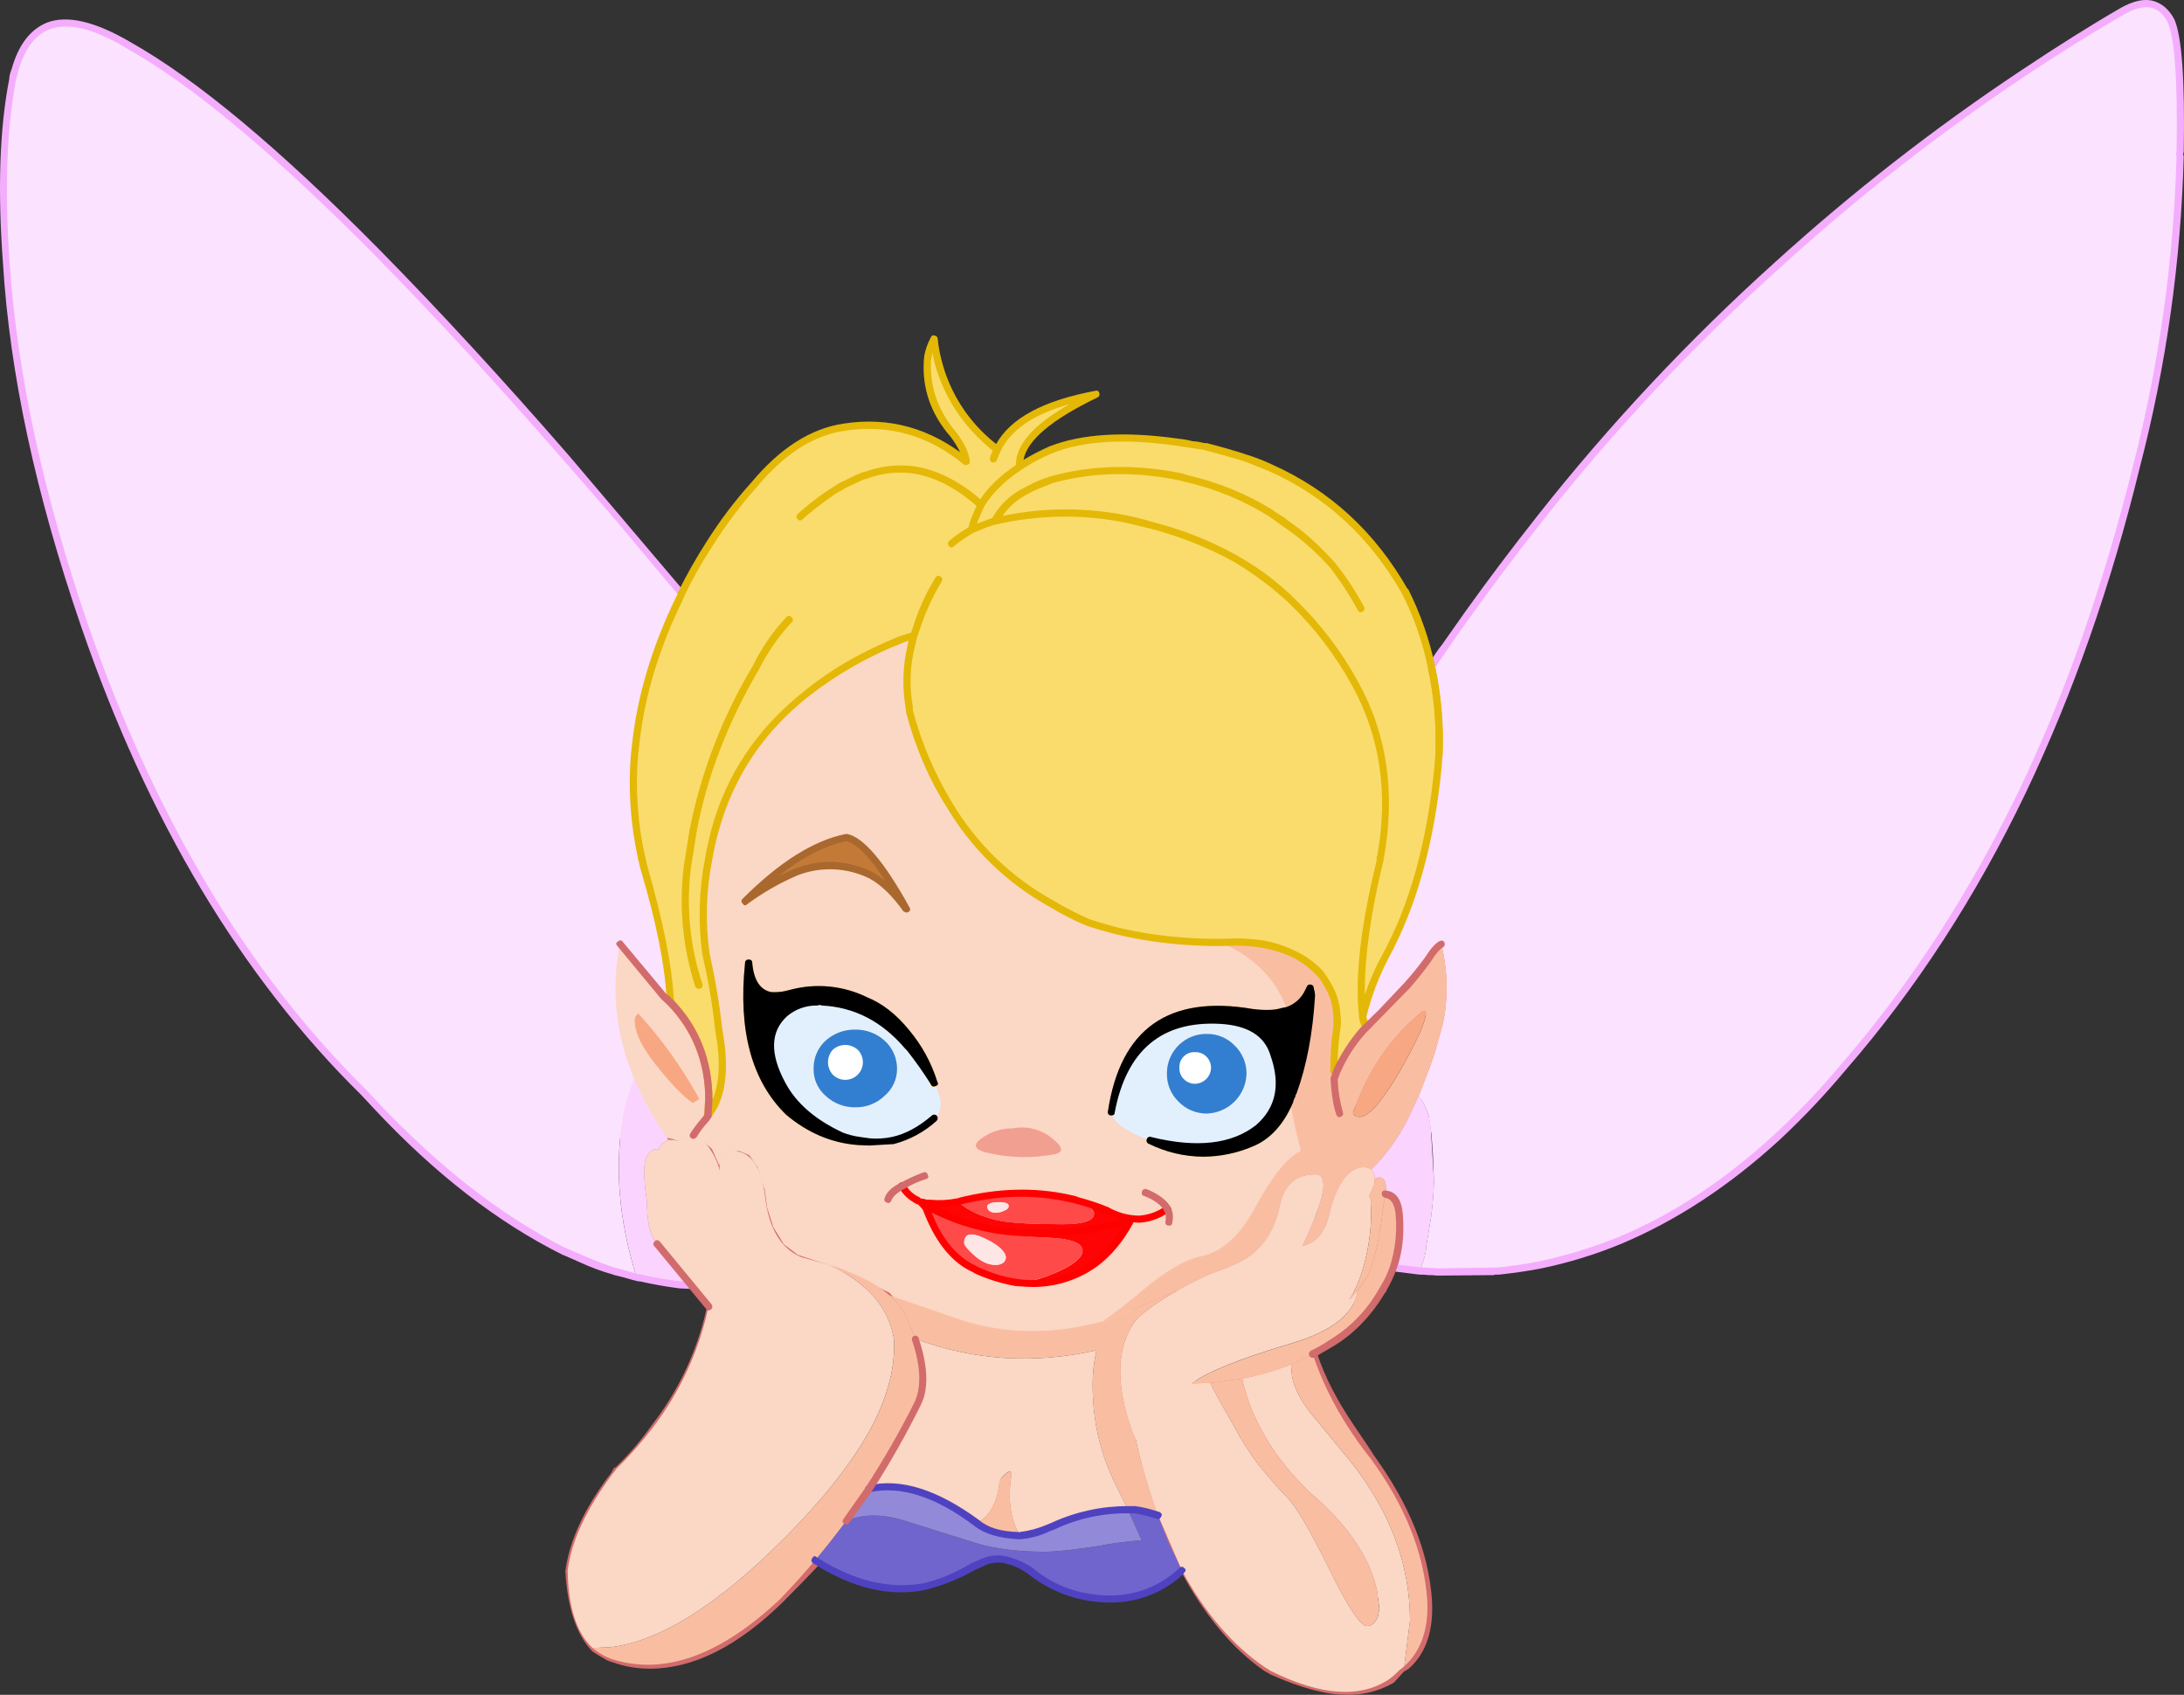 <?xml version="1.0" encoding="iso-8859-1"?>
<!-- Generator: Adobe Illustrator 20.1.0, SVG Export Plug-In . SVG Version: 6.00 Build 0)  -->
<svg version="1.0" id="Layer_1" xmlns="http://www.w3.org/2000/svg" xmlns:xlink="http://www.w3.org/1999/xlink" x="0px" y="0px"
	 viewBox="0 0 911.06 706.91" enable-background="new 0 0 911.06 706.91" xml:space="preserve">
<rect x="0" y="0" width="911.06" height="706.91" fill="#333333" stroke="none"/>
<title>fairies1_0013</title>
<path fill="#D26B6B" d="M424.73,615.41c0.119-0.809-0.44-1.561-1.248-1.68c-0.143-0.021-0.289-0.021-0.432,0
	c-1.12-0.84-1.68-0.7-1.68,0.42c-1.4,10.667-0.28,19.623,3.36,26.87c0.56,1.12,1.12,1.68,1.68,1.68c0.84,0,1.26-0.56,1.26-1.68
	v-1.68C423.47,633.187,422.49,625.21,424.73,615.41 M407.94,636.82h0.84c5.333-2.52,8.83-8.397,10.49-17.63
	c0.319-0.782-0.056-1.675-0.839-1.995c-0.135-0.055-0.277-0.09-0.421-0.105c-0.28-0.84-0.7-0.7-1.26,0.42l-0.84,1.68
	c-0.84,8.113-3.507,12.87-8,14.27c-0.837,0.539-1.186,1.587-0.84,2.52c-0.06,0.404,0.22,0.78,0.624,0.84
	c0.072,0.011,0.144,0.011,0.216,0 M297.51,543.63c-0.367-0.298-0.893-0.298-1.26,0l-1.25,1.25v0.42l-0.42,1.26
	c-3.953,17.421-11.693,33.757-22.67,47.85c-4.441,6.341-9.491,12.233-15.08,17.59l-0.84,0.42l-0.84,1.68
	c-11.193,14.6-17.63,28.327-19.31,41.18c0.84,15.393,4.617,26.587,11.33,33.58c1.68,1.12,3.78,2.38,6.3,3.78l2.52,0.84
	c4.856,1.696,9.966,2.548,15.11,2.52c18.187,0,36.797-9.373,55.83-28.12c5.333-5.333,10.51-10.667,15.53-16
	c4.2-5.333,8.533-10.93,13-16.79c0.281-0.525,0.281-1.155,0-1.68c-0.96-0.282-1.98-0.282-2.94,0c-4.48,6.993-8.677,12.327-12.59,16
	c-4.336,5.822-9.259,11.183-14.69,16c-24.347,23.507-47.153,31.903-68.42,25.19l-1.68-1.26c-2.52-1.12-4.76-2.1-6.72-2.94
	c-6.153-5.88-9.23-16.233-9.23-31.06c1.68-11.753,7.837-24.907,18.47-39.46l1.68-2.1c4.48-5.04,9.377-10.777,14.69-17.21
	c11.367-14.605,19.392-31.526,23.51-49.57c10.667,6.433,22.42,12.87,35.26,19.31c-0.037,3.286-0.604,6.545-1.68,9.65
	c-1.96,6.433-7.557,12.59-16.79,18.47l-8,5c-9.657,4.96-18.798,10.866-27.29,17.63C260.873,632.187,253.193,645.5,256,657
	c0.56,1.12,1.12,1.68,1.68,1.68c1.011-0.643,1.639-1.743,1.68-2.94c-2.8-9.793,4.337-21.967,21.41-36.52
	c8.516-6.273,17.499-11.886,26.87-16.79l9.23-5.88c8.953-6.433,14.41-13.01,16.37-19.73c1.147-2.882,2.129-5.826,2.94-8.82
	l2.94,1.26c0.56,0.84,1.12,0.84,1.68,0c0.566-0.585,0.566-1.515,0-2.1l-5.88-2.94c-13.153-6.433-25.607-13.29-37.36-20.57
	 M293.36,460.12c0.84-1.12,0.84-1.96,0-2.52v-0.84c-7.414-12.398-15.989-24.064-25.61-34.84c-0.28-0.84-0.84-0.84-1.68,0
	c-0.84,0.28-0.84,0.98,0,2.1c9.681,10.476,18.132,22.024,25.19,34.42v1.68L293.36,460.12 M379.83,423.18c0.84-0.56,0.84-1.4,0-2.52
	c-4.06-4.079-8.404-7.866-13-11.33c-8.103-5.531-18.002-7.782-27.7-6.3c-6.96,1.471-13.108,5.518-17.21,11.33
	c-0.84,1.12-0.84,1.96,0,2.52c0.816,0.276,1.71-0.102,2.08-0.88c3.563-5.088,8.996-8.558,15.11-9.65
	c9.245-1.523,18.721,0.583,26.45,5.88c4.388,3.249,8.463,6.901,12.17,10.91h2.1 M478.48,418.94c-1.12,1.12-1.54,2.1-1.26,2.94
	c0.951,0.297,1.944,0.438,2.94,0.42c13.153-7.833,24.487-11.75,34-11.75c8.667-0.84,15.383,3.077,20.15,11.75
	c0.424,0.495,1.03,0.798,1.68,0.84h0.84c0.84-0.56,0.84-0.98,0-1.26c-5.6-10.353-13.157-15.25-22.67-14.69
	C504.367,407.19,492.473,411.107,478.48,418.94 M594.34,423.14h0.84c0.608-0.693,0.911-1.601,0.84-2.52
	c-0.815-0.288-1.705-0.288-2.52,0l-1.26,1.26c-11.753,9.513-20.71,22.247-26.87,38.2c-0.28,0.28-0.28,0.42,0,0.42
	c-0.089,0.606,0.33,1.171,0.936,1.26c0.107,0.016,0.216,0.016,0.324,0v0.42c0.84,0,1.26-0.56,1.26-1.68
	c5.471-14.266,14.584-26.85,26.43-36.5v-0.84 M603.14,393.36c0-1.12-0.56-1.26-1.68-0.42c-0.84,0-1.12,0.56-0.84,1.68
	c2.8,9.793,3.08,20.567,0.84,32.32l-9.23,28.54l-3.36,6.72c-3.731,8.939-9.165,17.067-16,23.93c-1.099-0.277-2.227-0.418-3.36-0.42
	h-1.68c-0.84-5.333-3.22-12.61-7.14-21.83c0-1.12-0.56-1.26-1.68-0.42c-1.12,0.28-1.26,0.7-0.42,1.26
	c3.333,10.913,5.573,18.05,6.72,21.41c-4.2,2.24-7.557,7.417-10.07,15.53l-1.26,2.1c-0.84,7.273-3.08,11.607-6.72,13l3.78-9.65
	c3.08-7.833,3.92-13.167,2.52-16c-0.56-1.4-1.4-2.1-2.52-2.1h-0.42c-9.793-1.12-15.53,3.637-17.21,14.27
	c-2.52,10.667-8.117,18.083-16.79,22.25c-3.527,1.557-7.176,2.821-10.91,3.78c-4.2,2.24-8.817,4.76-13.85,7.56l-27.29,11.75h-1.68
	l-0.42,0.84h-1.68l-2.52,0.84c-19.587,5.04-38.337,4.76-56.25-0.84L372.68,539c-5.333-4.48-13.31-8.677-23.93-12.59l-8-2.52
	c-1.497-0.481-3.05-0.763-4.62-0.84h-1.23c-7.273-3.64-11.607-11.617-13-23.93c-1.96-13.153-7.137-20.153-15.53-21
	c-2.04,0.715-3.902,1.861-5.46,3.36v0.84c-1.269-2.184-2.672-4.288-4.2-6.3c-1.87-1.717-3.996-3.134-6.3-4.2
	c-2.594,0.025-5.105,0.911-7.14,2.52l-2.52-0.84c-5.909-7.613-10.844-15.934-14.69-24.77c-6.649-16.505-8.385-34.581-5-52.05
	l16,20.15l2.1,2.1c1.12,0.84,1.96,0.84,2.52,0c0.28-0.28,0.28-0.98,0-2.1l-2.52-2.52L261,392.93c-0.438-0.562-1.018-0.997-1.68-1.26
	c-0.562,0.438-0.997,1.018-1.26,1.68c-4.2,19.027-2.24,38.057,5.88,57.09c3.418,8.788,7.93,17.111,13.43,24.77
	c-1.049,0.474-1.823,1.403-2.1,2.52l-1.68,0.42c-4.2,1.12-6.16,5.453-5.88,13V492c0.84,3.64,1.4,6.58,1.68,8.82V505
	c0,6.713,1.4,11.61,4.2,14.69c0.28,1.12,0.98,1.12,2.1,0c0.84-0.28,0.84-0.98,0-2.1c-1.96-2.8-2.94-6.997-2.94-12.59l-0.84-4.2
	c-0.065-2.957-0.346-5.904-0.84-8.82v-0.84c-0.28-5.333,0.7-8.69,2.94-10.07v5c1.993,7.287,2.99,12.2,2.99,14.74v5.88
	c1.12,10.913,8.537,23.227,22.25,36.94c1.12,0.84,1.82,0.84,2.1,0c0.84-0.84,0.84-1.54,0-2.1
	c-13.153-13.433-20.29-25.047-21.41-34.84v-5.88c-0.56-2.52-1.4-7.557-2.52-15.11c-0.294-1.949-0.294-3.931,0-5.88
	c-0.064-1.028,0.663-1.937,1.68-2.1l0.84-1.26h0.84c-1.12,3.08-0.84,6.717,0.84,10.91c2.173,6.368,3.446,13.009,3.78,19.73
	c1.31,6.325,3.881,12.321,7.56,17.63c3.834,5.699,8.344,10.914,13.43,15.53c0.56,0.28,0.98-0.14,1.26-1.26
	c1.12-0.28,1.12-0.84,0-1.68c-3.333-3.333-7.53-8.09-12.59-14.27c-3.455-4.833-5.624-10.467-6.3-16.37
	c-1.173-7.273-2.427-14.127-3.76-20.56c-1.96-4.2-1.96-7.417,0-9.65c1.672-0.907,3.559-1.342,5.46-1.26c0.84,0,2.24,0.98,4.2,2.94
	c1.96,2.24,3.627,5.877,5,10.91v1.26l2.94,11.33c0,6.713,1.667,12.047,5,16l12.59,15.11c0.28,1.12,0.84,1.12,1.68,0
	c0.84-0.28,0.98-0.98,0.42-2.1l-11.75-14.69c-3.333-3.92-5-8.957-5-15.11c-0.56-2.24-1.4-6.017-2.52-11.33v-1.73
	c-0.28-2.24-0.28-3.5,0-3.78c1.183-1.158,2.622-2.021,4.2-2.52c6.433,0.56,10.21,6.717,11.33,18.47c1.4,13.153,6.733,21.69,16,25.61
	l13.43,3.78c10.353,3.333,18.19,7.39,23.51,12.17l0.42,0.84c2.823,2.682,4.98,5.987,6.3,9.65l3.36,7.14c0,1.12,0.56,1.4,1.68,0.84
	c0.84-0.56,1.12-1.12,0.84-1.68l-2.52-8c-1.4-2.52-2.66-4.76-3.78-6.72l23.93,8.4c18.193,5.88,37.363,6.16,57.51,0.84h2.1l1.26-0.84
	h0.42l14.27-5.46c-2.24,1.96-3.36,3.22-3.36,3.78c-8.667,11.193-9.647,26.443-2.94,45.75l2.94,4.62
	c2.043,10.366,4.715,20.598,8,30.64l0.42,0.42V633l4.62,10.91v0.84c2.24,4.2,3.907,7.14,5,8.82v1.68l0.84,0.42
	c9.793,18.193,21.267,31.907,34.42,41.14l2.94,1.68c12.593,5.6,23.087,8.4,31.48,8.4c6.911,0.178,13.738-1.552,19.73-5
	c0.84-0.84,2.24-2.38,4.2-4.62l2.1-1.26c7.273-6.433,10.49-16.1,9.65-29c-1.4-19.587-9.377-39.457-23.93-59.61
	c-1.4-2.24-4.2-6.437-8.4-12.59c-7.273-10.667-12.45-20.74-15.53-30.22l-0.46-1.66h-1.26l-8.4,5c-6.433,1.96-13.15,3.92-20.15,5.88
	l-21,2.1c-1.12,0-1.68,0.28-1.68,0.84c-0.119,0.809,0.44,1.561,1.248,1.68c0.143,0.021,0.289,0.021,0.432,0h7.56l11.75-1.68
	c1.818,6.756,4.507,13.248,8,19.31c4.2,8.953,10.917,18.05,20.15,27.29c15.953,13.153,25.187,26.587,27.7,40.3v1.26
	c-0.003,0.928,0.747,1.682,1.675,1.685s1.682-0.747,1.685-1.675c0-0.003,0-0.007,0-0.01v-1.26
	c-2.52-14.833-12.313-29.247-29.38-43.24c-8.667-8.667-15.103-17.203-19.31-25.61c-3.046-6.073-5.575-12.392-7.56-18.89
	c6.604-1.167,13.073-2.997,19.31-5.46l7.56-3.36c3.866,10.288,8.782,20.15,14.67,29.43c3.92,5.333,6.997,9.667,9.23,13
	c14.273,19.027,21.97,38.197,23.09,57.51c0.56,11.753-2.38,20.85-8.82,27.29h-0.84l-5,4.62c-11.773,8.113-27.737,7.133-47.89-2.94
	l-0.42-0.84l-1.68-0.84c-13.433-8.953-25.047-22.387-34.84-40.3l-0.42-0.42v-0.84c-0.56-0.56-1.96-3.777-4.2-9.65h-0.41v-0.42
	l-5-12.59v-0.42c-3.565-9.738-6.51-19.691-8.82-29.8l-1.68-5c-6.433-18.467-6.153-32.74,0.84-42.82
	c5.602-5.073,11.805-9.439,18.47-13c4.76-2.52,8.957-4.62,12.59-6.3c4.221-1.234,8.301-2.91,12.17-5
	c9.753-4.253,15.63-12.257,17.63-24.01c1.4-8.393,6.297-12.59,14.69-12.59l0.42,0.84c1.12,2.24,0.42,7.137-2.1,14.69
	c-2.188,4.086-4.151,8.289-5.88,12.59c-3.253,5.904-7.197,11.399-11.75,16.37c-0.789-0.037-1.494,0.492-1.68,1.26
	c-5.04,3.08-7.707,5.88-8,8.4c-0.724,0.728-0.721,1.906,0.007,2.63c0.123,0.122,0.261,0.226,0.413,0.31
	c0.809,0.119,1.561-0.44,1.68-1.248c0.021-0.143,0.021-0.289,0-0.432c0.84-1.96,3.507-4.48,8-7.56l1.26-1.68
	c4.951-4.813,9.185-10.312,12.57-16.33c5.6-1.96,9.517-7.293,11.75-16v-2.94c2.8-7.273,6.017-11.607,9.65-13h4.62v0.42
	c0.84,0,1.26,0.84,1.26,2.52v1.68l-4.2,8c-2.233,5.547-4.47,11.987-6.71,19.32c-1.709,6.313-5.206,11.998-10.07,16.37l-13.85,11.33
	c-0.84,1.12-0.98,1.96-0.42,2.52c1.12,0.56,1.82,0.56,2.1,0l13.85-10.49v-0.42c5.614-5.067,9.687-11.614,11.75-18.89
	c1.591-6.182,3.699-12.22,6.3-18.05l3.36-9.23h1.26v-1.26h0.42c0.56,0.56,0.84,2.1,0.84,4.62l-0.84,4.62c-1.4,14-3.5,23.667-6.3,29
	l-3.78,6.3l-4.62,4.2c-2.362,2.579-5.052,4.838-8,6.72c-1.4,0.84-3.067,1.82-5,2.94c-1.12,0.56-1.54,1.12-1.26,1.68
	c0.84,1.12,1.4,1.26,1.68,0.42c3.08-0.84,5.18-1.82,6.3-2.94c3.431-1.882,6.546-4.292,9.23-7.14l3.78-4.2l4.2-6.3
	c2.52-5.88,4.62-16.093,6.3-30.64l0.42-2.1v-1.68c0.84-3.64,0.42-6.307-1.26-8c-0.554-0.558-1.314-0.862-2.1-0.84L575,487.8
	c7.015-6.714,12.476-14.882,16-23.93l3.36-8c3.08-7.553,5.18-13.15,6.3-16.79l3.34-10.89c2.78-12.593,2.493-24.207-0.86-34.84
	V393.36z"/>
<path fill="#88B9FB" d="M269,532.71c0.119-0.809-0.44-1.561-1.248-1.68c-0.143-0.021-0.289-0.021-0.432,0h-1.68
	c-0.809-0.119-1.561,0.44-1.68,1.248c-0.021,0.143-0.021,0.289,0,0.432c0,0.56,0.56,1.12,1.68,1.68h1.68
	c0.809,0.119,1.561-0.44,1.68-1.248C269.021,532.999,269.021,532.853,269,532.71z"/>
<path fill="#133253" d="M376.46,445.82c0.087-4.819-1.706-9.482-5-13c-3.947-3.089-8.839-4.721-13.85-4.62
	c-4.89-0.147-9.666,1.495-13.43,4.62c-3.294,3.518-5.087,8.181-5,13c0,5.333,1.667,9.53,5,12.59c3.758,3.179,8.508,4.948,13.43,5
	c5.075,0.096,10.007-1.685,13.85-5C374.617,454.97,376.397,450.488,376.46,445.82 M357.57,431.13c3.97-0.077,7.838,1.263,10.91,3.78
	c3.333,3.333,5,6.97,5,10.91c0.106,3.978-1.767,7.75-5,10.07c-2.843,2.98-6.792,4.652-10.91,4.62
	c-4.252,0.09-8.353-1.582-11.33-4.62c-3.042-2.44-4.755-6.172-4.62-10.07c-0.142-4.14,1.548-8.131,4.62-10.91
	C349.449,432.346,353.464,431.006,357.57,431.13 M491.48,434.91c-3.208,3.572-4.988,8.199-5,13c-0.139,4.706,1.67,9.261,5,12.59
	c3.074,3.786,7.714,5.953,12.59,5.88c4.901,0.194,9.593-1.998,12.59-5.88c3.569-3.199,5.564-7.798,5.46-12.59
	c0.161-4.922-1.833-9.669-5.46-13c-3.08-3.333-7.277-5-12.59-5C499.364,429.771,494.809,431.58,491.48,434.91 M489.8,447.91
	c0-4.2,1.26-7.557,3.78-10.07c3.08-3.333,6.577-5,10.49-5c4.303,0.039,8.401,1.847,11.33,5c2.52,2.52,3.78,5.877,3.78,10.07
	c0.124,3.851-1.228,7.604-3.78,10.49c-2.929,3.153-7.027,4.961-11.33,5c-3.92,0-7.417-1.667-10.49-5
	c-2.55-2.884-3.902-6.633-3.78-10.48L489.8,447.91z"/>
<path fill="#FBD7C5" d="M362.4,258.07l-24.4,13.2l-28,35.2l-22.4,40l-17.2,46.4l-14.2-5.4L245,400.26c4.667,24.8,7,37.667,7,38.6
	l6.8,35.8h19.6l2.2,0.4l2,0.8l3-1.8l3.6-0.6l2.4,1l5.4,4.8l3,6.8l1.4-3.6l3.4-2l3.6-0.4l4.2,1.8l3.4,5l3,9.4l1,7.4l2.6,8.2L327,519
	l5.8,4.4l18.8,6.2l19.4,9.6l5,5.2l3.4,6.8l44.8,10l39.4-6.4l5.8-3.6l6.8-10L492,532l19-7.4l13.4-14l8.2-17l13-9.4l8.4-7.6l-4.4-27
	l3.6-25.6l-2.8-30.2l-94-116.79l-49-27.8L362.4,258.07z"/>
<path fill="#FADC6C" d="M580,237.07c-4.267-6.8-6.733-10.133-7.4-10c-4.606-5.125-9.55-9.936-14.8-14.4c-12-10.133-23-16.467-33-19
	l-15.2-5.4l-26.6-4.4l-20-0.8l-14.2,2l-18,6.8l-4.6,2.6l-1-1.4l4.2-9.2c5.2-7.2,14-13.4,26.4-18.6h-2.2
	c-4.875,0.551-9.652,1.762-14.2,3.6c-10.533,4-18.333,10.267-23.4,18.8c-4.958-4.454-9.509-9.339-13.6-14.6
	c-8.933-11.467-13.133-21.6-12.6-30.4l-1.4,1.4l-1.8,5l1.2,11.4c1.333,8,3.4,13.4,6.2,16.2c6.267,8.933,9.333,14.067,9.2,15.4
	l-10-6.8c-3.983-1.804-8.055-3.406-12.2-4.8c-9.2-2.933-16.533-3.933-22-3c-12.283,0.924-23.965,5.681-33.4,13.6
	c-5.333,5.467-10.8,11.467-16.4,18c-11.2,12.933-17.467,21.933-18.8,27l-15,33.8c-6,15.467-9,25.733-9,30.8l-1.6,12.8v24.6l3.4,22.8
	l6.2,22.4l4,22l1,12.6l6.8,9c4.667,6.8,7.267,12.267,7.8,16.4l1.8,21.8l3.8-7.4l1-23.2l-6.6-38.4
	c-0.407-6.592-0.473-13.201-0.2-19.8c0.267-14.4,1.733-24.467,4.4-30.2c1.735-5.196,3.806-10.273,6.2-15.2
	c5.067-11.2,10.267-19.6,15.6-25.2l9-10.6c6.133-4.933,9.4-7.467,9.8-7.6l17.6-11.4l16.8-8.4l7.6-2.6l-1.2,5.8l-1.4,13.4
	c0.533,11.733,4.267,24.733,11.2,39l5,9.8l18,24l17.6,15l17.6,10l15,5.6l27.8,4.6l41.2,2.6l13.8,6.6l5.6,5l2.8,4.2l3.6,10.2
	l-0.8,27.6l6.2-11l7.2-9.2l-1.2-5.2l3.2-10.6l11-23.4l10.2-29.6l7.2-45.6l-1.2-23.6l-5.2-24l-7.8-19
	C584.187,243.803,582.12,240.403,580,237.07z"/>
<path fill="#FBE2FE" d="M885.15,4.69c-12.8,7.333-26.6,16-41.4,26c-36.003,24.014-70.162,50.685-102.19,79.79
	c-35.853,32.271-68.902,67.527-98.79,105.39c-10.8,13.733-20.8,27-30,39.8l-15.6,22.4c2.595,12.018,3.67,24.314,3.2,36.6l-0.4,5.6
	c-3.067,31.067-10.4,57.33-22,78.79c-4.323,7.836-7.489,16.257-9.4,25c0.132,1.49,0.612,2.929,1.4,4.2l17-17.2
	c3.068-3.435,5.939-7.041,8.6-10.8c2.533-3.6,4.4-5.733,5.6-6.4c2.807,11.001,3.013,22.505,0.6,33.6l-3.2,11.4
	c-1.067,3.467-3.333,9.533-6.8,18.2c1.921,2.508,3.346,5.359,4.2,8.4l1.2,7.8l0.6,8.6l0.4,11c-0.146,4.951-0.546,9.891-1.2,14.8
	l-2,12c-0.09,2.05-0.495,4.073-1.2,6l-1.4,4.2V530h32.8c5.909-0.553,11.784-1.421,17.6-2.6c11.231-2.264,22.216-5.613,32.8-10
	c23.333-9.867,45.333-24.333,66-43.4c9.703-8.979,18.79-18.601,27.2-28.8c29.067-33.467,54.067-71.93,75-115.39
	c19.467-40.527,35.267-85.527,47.4-135c10.957-42.436,17.063-85.977,18.2-129.79c-0.133-0.525-0.133-1.075,0-1.6
	c0.667-29.867-0.6-48.2-3.8-55C901.29,0.6,894.483-0.643,885.15,4.69z"/>
<path fill="#C47A37" d="M363.4,365.06c5.2,2.933,10.067,7.6,14.6,14c-10.133-18.533-18.467-28.467-25-29.8
	c-13.2,2.8-27.267,11.667-42.2,26.6c6.553-5.01,13.751-9.113,21.4-12.2C342.32,359.634,353.681,360.144,363.4,365.06z"/>
<path fill="#E2F0FE" d="M341,417.85c-4.962-0.084-9.79,1.62-13.6,4.8c-7.733,6.933-8.133,16.8-1.2,29.6
	c4.8,9.067,13.067,16.267,24.8,21.6c2.395,0.864,4.876,1.468,7.4,1.8l4.2,0.6c3.279,0.27,6.579,0.068,9.8-0.6
	c5.867-1.333,11.6-4.4,17.2-9.2c3.2-2.533,3.667-6.467,1.4-11.8l-1.4-3c-3.01-5.065-6.421-9.88-10.2-14.4l-0.8-1
	c-9.867-11.733-21.8-17.867-35.8-18.4C342.207,417.716,341.593,417.716,341,417.85 M356.8,429.45c4.502-0.063,8.86,1.581,12.2,4.6
	c3.298,2.955,5.188,7.171,5.2,11.6c0.067,4.388-1.842,8.574-5.2,11.4c-3.261,3.167-7.655,4.896-12.2,4.8
	c-4.601,0.078-9.05-1.645-12.4-4.8c-3.298-2.853-5.135-7.041-5-11.4c-0.057-4.401,1.761-8.619,5-11.6
	C347.804,431.006,352.234,429.362,356.8,429.45z"/>
<path fill="#327FD1" d="M369,434.05c-3.34-3.019-7.698-4.663-12.2-4.6c-4.566-0.088-8.996,1.556-12.4,4.6
	c-3.239,2.981-5.057,7.199-5,11.6c-0.135,4.359,1.702,8.547,5,11.4c3.35,3.155,7.799,4.878,12.4,4.8
	c4.545,0.096,8.939-1.633,12.2-4.8c3.358-2.826,5.267-7.012,5.2-11.4C374.188,441.221,372.298,437.005,369,434.05z"/>
<path fill="#F19F91" d="M439.79,481.45c4-0.8,3.733-3-0.8-6.6c-4.624-3.818-10.717-5.359-16.6-4.2
	c-3.786-0.054-7.517,0.914-10.8,2.8c-6.133,3.467-6,5.933,0.4,7.4C421.114,482.982,430.583,483.186,439.79,481.45z"/>
<path fill="#FF0404" d="M440.39,530.84c-7.333,3.067-12.867,4.4-16.6,4c11.447,1.965,23.202-0.776,32.6-7.6
	c6.313-4.771,11.445-10.93,15-18l-9.8,2.2c-12.548,2.659-25.418,3.468-38.2,2.4l-0.2,0.2c-0.267,1.067,4.333,1.8,13.8,2.2
	c9.733,0.4,14.6,2.2,14.6,5.4C451.59,524.547,447.857,527.613,440.39,530.84z"/>
<path fill="#FF0404" d="M423,513.85h0.4c12.782,1.068,25.652,0.259,38.2-2.4l13.4-3c-4.69-0.11-9.286-1.345-13.4-3.6
	c-3.827-1.63-7.771-2.967-11.8-4L450,501c4.267,1.867,6.4,3.6,6.4,5.2c0,2.933-4.4,4.4-13.2,4.4c-11.067,0-19.333-0.4-24.8-1.2
	c-7.6-1.333-13.733-3.933-18.4-7.8l-0.4-0.4c-3.817,0.762-7.725,0.965-11.6,0.6h-1.6l-1.8-0.4h-0.2l-0.6-0.2l0.2,0.2
	C395.856,508.524,409.209,512.787,423,513.85z"/>
<path fill="#FF4A4A" d="M423.19,514v-0.2H423c-13.787-1.048-27.14-5.293-39-12.4c1.6,1.6,2.467,2.667,2.6,3.2l0.8,2
	c4.667,11.467,11.067,19.067,19.2,22.8l1.2,0.6c5.088,2.327,10.472,3.942,16,4.8c3.733,0.4,9.267-0.933,16.6-4
	c7.467-3.2,11.2-6.267,11.2-9.2c0-3.2-4.867-5-14.6-5.4c-9.467-0.4-14.067-1.133-13.8-2.2 M419.6,524.6c-0.05,0.774-0.411,1.495-1,2
	c-0.933,0.666-2.054,1.017-3.2,1c-3.067,0-6.133-1.4-9.2-4.2c-2.667-2.4-4-4.067-4-5c0-4,2.933-4.6,8.8-1.8
	c5.727,2.827,8.59,5.507,8.59,8.04L419.6,524.6z"/>
<path fill="#FFE6E6" d="M419.59,524.64c0-2.533-2.867-5.2-8.6-8c-5.867-2.8-8.8-2.2-8.8,1.8c0,0.933,1.333,2.6,4,5
	c3.067,2.8,6.133,4.2,9.2,4.2c1.146,0.017,2.267-0.334,3.2-1C419.179,526.135,419.54,525.414,419.59,524.64z"/>
<path fill="#FF4A4A" d="M418.39,509.45c5.467,0.8,13.733,1.2,24.8,1.2c8.8,0,13.2-1.467,13.2-4.4c0-1.6-2.133-3.333-6.4-5.2
	l-0.8-0.4l-4-1c-14.133-2.933-29.067-2.467-44.8,1.4l-0.4,0.6C404.657,505.517,410.79,508.117,418.39,509.45 M412.19,504.65
	l-0.4-1.2c0-1.333,1.667-2,5-2c2.667,0,4,0.533,4,1.6c0,0.8-0.667,1.467-2,2c-1,0.486-2.089,0.759-3.2,0.8
	C414.334,505.98,413.086,505.54,412.19,504.65L412.19,504.65z"/>
<path fill="#FFE6E6" d="M420.79,503c0-1.067-1.333-1.6-4-1.6c-3.333,0-5,0.667-5,2l0.4,1.2c0.896,0.89,2.144,1.33,3.4,1.2
	c1.111-0.041,2.201-0.314,3.2-0.8C420.123,504.5,420.79,503.833,420.79,503z"/>
<path fill="#FF7C7C" d="M400,501.65l0.4-0.6l-0.8,0.2L400,501.65z"/>
<path fill="#F7A882" d="M266.21,422.65l-1,1.2c-0.361,0.673-0.501,1.443-0.4,2.2c0,5.2,3.667,12.133,11,20.8
	c5.467,6.667,9.867,11.067,13.2,13.2l2.6-1.6l-0.4-1C284.246,444.925,275.857,433.248,266.21,422.65z"/>
<path fill="#F9BEA2" d="M587,411.05l-17,17.2l-1.4,1.6c-4.422,5.027-8.063,10.69-10.8,16.8l-0.2,0.6l-0.2,0.2l-0.6,1.8v0.2l-0.2,0.2
	v-2.8c-0.127-6.09,0.274-12.18,1.2-18.2c0.267-1.656,0.267-3.344,0-5c-0.249-2.569-0.717-5.111-1.4-7.6l-1-2.2
	c-0.996-2.51-2.343-4.867-4-7l-0.4-0.4c-3.313-3.685-7.323-6.676-11.8-8.8c-5.086-2.442-10.577-3.934-16.2-4.4
	c-2.933-0.267-5.133-0.4-6.6-0.4l-7.4,0.2c14.133,6,23.467,15.467,28,28.4c3.963-1.44,7.198-4.387,9-8.2l0.6-1.2l0.6,3
	c-0.933,15.6-3.533,29.133-7.8,40.6l-0.4,1.2l-0.4,2.6c0,3.2,0.933,8.333,2.8,15.4l1.2,5.2c-5.6,2.667-11.933,10.533-19,23.6
	c-6.4,11.867-14,18.667-22.8,20.4c-6.8,1.467-15.2,6.467-25.2,15c-4.133,3.6-9.4,7.667-15.8,12.2l4.4-1.4l27.4-11.8
	c4.343-2.502,8.816-4.772,13.4-6.8c3.959-1.289,7.833-2.826,11.6-4.6c9.067-4.4,14.8-12.2,17.2-23.4c1.733-9.333,7.067-13.8,16-13.4
	c3.333,1.2,3.067,6.8-0.8,16.8c-1.6,4.267-3.467,8.6-5.6,13c6-1.2,9.867-6.267,11.6-15.2l0.6-2.2c2.667-8.4,6.2-13.4,10.6-15l2-0.4
	h0.4c1.211-0.036,2.402,0.314,3.4,1c7.185-7.116,12.954-15.532,17-24.8l2.8-6c3.467-8.667,5.733-14.733,6.8-18.2l3.2-11.4
	c2.413-11.095,2.207-22.599-0.6-33.6c-1.2,0.667-3.067,2.8-5.6,6.4C592.939,404.009,590.068,407.615,587,411.05 M593.4,421.65
	c1.2-0.133,1.667,0.4,1.4,1.6c-0.533,4-4.2,11.933-11,23.8c-7.333,12.533-12.867,18.8-16.6,18.8c-1.733,0-2.667-0.667-2.8-2l1.4-3.4
	c6-15.467,14.867-28.067,26.6-37.8L593.4,421.65z"/>
<path fill="#F7A882" d="M594.78,423.25c0.267-1.2-0.2-1.733-1.4-1.6l-1,1c-11.733,9.733-20.6,22.333-26.6,37.8l-1.4,3.4
	c0.133,1.333,1.067,2,2.8,2c3.733,0,9.267-6.267,16.6-18.8C590.593,435.183,594.26,427.25,594.78,423.25z"/>
<path fill="#FAD3FE" d="M596,465.45c-0.854-3.041-2.279-5.892-4.2-8.4l-2.8,6c-4.046,9.268-9.815,17.684-17,24.8
	c0.8,0.533,1.333,1.733,1.6,3.6c3.6-1.2,5.067,1,4.4,6.6c3.333,0.4,5.267,3.267,5.8,8.6c0.667,8.267-0.2,15.6-2.6,22l11.2,1.4v-0.2
	l1.4-4.2c0.705-1.927,1.11-3.95,1.2-6l2-12c0.654-4.909,1.054-9.849,1.2-14.8l-1.4-23.4L596,465.45z"/>
<path fill="#E2F0FE" d="M531.38,439.65c-2.533-8.8-10-13.533-22.4-14.2c-25.333-1.333-40.467,11.4-45.4,38.2
	c0.667,4.4,6.067,8.4,16.2,12c19.467,4.8,34.533,3.067,45.2-5.2C533.647,462.583,535.78,452.317,531.38,439.65 M491.58,436.05
	c3.158-3.075,7.392-4.797,11.8-4.8c4.364-0.071,8.562,1.667,11.6,4.8c3.224,3.075,5.033,7.345,5,11.8
	c-0.256,9.06-7.54,16.344-16.6,16.6c-4.455,0.033-8.725-1.776-11.8-5c-3.133-3.038-4.871-7.236-4.8-11.6
	c0.005-4.41,1.731-8.643,4.81-11.8H491.58z"/>
<path fill="#327FD1" d="M503.39,431.25c-9.051-0.117-16.483,7.126-16.6,16.177c-0.002,0.141-0.002,0.282,0,0.423
	c-0.071,4.364,1.667,8.562,4.8,11.6c3.075,3.224,7.345,5.033,11.8,5c9.06-0.256,16.344-7.54,16.6-16.6
	c0.033-4.455-1.776-8.725-5-11.8C511.952,432.917,507.754,431.179,503.39,431.25z"/>
<path fill="#FBD7C5" d="M568.58,486.85h-0.4l-2,0.4c-4.4,1.6-7.933,6.6-10.6,15l-0.6,2.2c-1.733,8.933-5.6,14-11.6,15.2
	c2.133-4.4,4-8.733,5.6-13c3.867-10,4.133-15.6,0.8-16.8c-8.933-0.4-14.267,4.067-16,13.4c-2.4,11.2-8.133,19-17.2,23.4
	c-3.767,1.774-7.641,3.311-11.6,4.6c-4.584,2.028-9.057,4.298-13.4,6.8c-8,4.533-14,8.8-18,12.8
	c-7.733,10.933-8.333,25.867-1.8,44.8l1.2,3.2l0.8,1.6c2.236,10.17,5.109,20.19,8.6,30L493,655c9.6,17.733,21.133,31.2,34.6,40.4
	l2.6,1.6c20.933,10.4,37.467,11.467,49.6,3.2c1.421-1.099,2.758-2.303,4-3.6l2-1.6l2.4-19c0-23.333-8.2-45.397-24.6-66.19l-17-20.6
	c-5.2-6.8-7.8-12.733-7.8-17.8V569c-6.673,2.613-13.567,4.621-20.6,6c1.515,7.201,4.076,14.141,7.6,20.6
	c4.4,8.667,11,17.4,19.8,26.2c16.4,13.733,26.067,27.867,29,42.4v0.4l0.8,6.4l-0.6,3.2c-1.067,2.667-2.6,4-4.6,4
	c-2.667,0-7.867-7.867-15.6-23.6c-7.867-16-13.733-26-17.6-30c-3.2-3.2-7.333-7.933-12.4-14.2c-3.5-4.691-6.642-9.638-9.4-14.8
	c-4.533-7.867-8-14.133-10.4-18.8l-7.6,0.2c6.4-4.8,20.133-10.333,41.2-16.6c17.333-5.067,26.667-12.467,28-22.2l-3.6,4
	c2.208-3.494,3.956-7.258,5.2-11.2c2.777-8.726,4.128-17.843,4-27c0.218-1.774-0.059-3.574-0.8-5.2l2-4.4l0.4-3
	c-0.267-1.867-0.8-3.067-1.6-3.6C570.99,487.127,569.792,486.795,568.58,486.85z"/>
<path fill="#F9BEA2" d="M570.58,532c2.8-5.733,5-15.667,6.6-29.8L578,498c0.667-5.6-0.8-7.8-4.4-6.6l-0.4,3l-2,4.4
	c0.741,1.626,1.018,3.426,0.8,5.2c0.128,9.157-1.223,18.274-4,27c-1.244,3.942-2.992,7.706-5.2,11.2l3.6-4L570.58,532z"/>
<path fill="#F9BEA2" d="M583.78,506.65c-0.533-5.333-2.467-8.2-5.8-8.6l-0.8,4.2c-1.6,14.133-3.8,24.067-6.6,29.8l-4.2,6.2
	c-1.333,9.733-10.667,17.133-28,22.2c-21.067,6.267-34.8,11.8-41.2,16.6l7.6-0.2l13.4-1.8c7.033-1.379,13.927-3.387,20.6-6l8.8-4.2
	c2.748-1.46,5.418-3.063,8-4.8c8-4.667,14.933-11.733,20.8-21.2l0.8-1.4c1.661-2.773,3.003-5.725,4-8.8
	C583.58,522.217,584.447,514.883,583.78,506.65z"/>
<path fill="#F9BEA2" d="M574.58,664.63v-0.4c-2.933-14.533-12.6-28.667-29-42.4c-8.8-8.8-15.4-17.533-19.8-26.2
	c-3.524-6.459-6.085-13.399-7.6-20.6l-13.4,1.8c2.4,4.667,5.867,10.933,10.4,18.8c2.758,5.162,5.9,10.109,9.4,14.8
	c5.067,6.267,9.2,11,12.4,14.2c3.867,4,9.733,14,17.6,30c7.733,15.733,12.933,23.6,15.6,23.6c2,0,3.533-1.333,4.6-4l0.6-3.2
	L574.58,664.63z"/>
<path fill="#F9BEA2" d="M585.78,695c7.067-6.4,10.267-15.667,9.6-27.8c-1.467-19.733-9.333-39.333-23.6-58.8
	c-3.285-4.106-6.356-8.378-9.2-12.8c-6.281-9.592-11.321-19.941-15-30.8l-8.8,4.2v2.4c0,5.067,2.6,11,7.8,17.8l17,20.6
	c16.4,20.8,24.6,42.863,24.6,66.19L585.78,695z"/>
<path fill="#F9BEA2" d="M464.19,549.84l-3,1l-3.2,0.8c-20,5.067-38.93,4.733-56.79-1l-30.2-10.4l1.4,1.2
	c2.825,2.707,5.07,5.959,6.6,9.56l2.8,7.4c24.4,9.067,49.597,10.667,75.59,4.8c-1.088,4.858-1.624,9.822-1.6,14.8
	c0.027,5.902,0.562,11.79,1.6,17.6c1.573,8.196,4.265,16.137,8,23.6l5.2,10.6h3c2.877,0.289,5.702,0.962,8.4,2l1,0.2l-0.6-1.6
	c-3.491-9.81-6.364-19.83-8.6-30l-0.8-1.6l-1.2-3.2c-6.533-18.933-5.933-33.867,1.8-44.8c4-4,10-8.267,18-12.8L464.19,549.84z"/>
<path fill="#F9BEA2" d="M372.4,541.44l-1.4-1.2c-5.333-4.8-13.267-8.867-23.8-12.2l-1.2-0.4c15.467,7.2,24.4,17.267,26.8,30.2
	l0.2,1.4v2.4c0,10.533-3.2,21.867-9.6,34c-7.733,14.24-19.933,29.693-36.6,46.36c-27.333,27.333-51.197,42.333-71.59,45l-8,0.4
	c1.828,1.519,3.845,2.796,6,3.8l2,0.8c21.733,6.933,45.13-1.4,70.19-25c5.867-6.133,10.733-11.533,14.6-16.2
	c3.867-4.533,8.2-10,13-16.4l9.4-13.4c5.2-7.867,10.267-16.333,15.2-25.4l5-10c3.333-6.533,3.067-15.6-0.8-27.2L379,551
	C377.47,547.399,375.225,544.147,372.4,541.44z"/>
<path fill="#FBD7C5" d="M346,527.64l-12-3.4c-8.267-3.6-13.2-11.867-14.8-24.8c-1.467-12.667-5.867-19.133-13.2-19.4
	c-4.667,0.8-6.533,3.667-5.6,8.6c-1.106-4.228-3.081-8.178-5.8-11.6c-1.733-2.133-3.533-3.333-5.4-3.6
	c-2.336-0.111-4.626,0.677-6.4,2.2l-0.2,0.2c-1.233-0.355-2.52-0.491-3.8-0.4l-1.4,0.8c-1.268,0.619-2.161,1.81-2.4,3.2l-0.8-0.2
	l-1.2,0.2c-3.333,1.2-4.733,5.067-4.2,11.6c0.152,3.216,0.486,6.421,1,9.6L270,505c0.267,6.267,1.6,10.867,4,13.8l21.6,26.2
	l-0.4,1.6c-4.032,17.805-11.88,34.522-23,49c-4.583,6.021-9.596,11.703-15,17l-2,2.6c-10.8,14.533-16.933,27.867-18.4,40
	c0.267,15.2,3.733,25.933,10.4,32.2l8-0.4c20.4-2.667,44.263-17.667,71.59-45c16.667-16.667,28.867-32.133,36.6-46.4
	c6.4-12.133,9.6-23.467,9.6-34v-2.4l-0.2-1.4C370.397,544.893,361.467,534.84,346,527.64z"/>
<path fill="#FBD7C5" d="M455.79,578c-0.024-4.978,0.512-9.942,1.6-14.8c-26,5.867-51.197,4.267-75.59-4.8
	c3.867,11.6,4.133,20.667,0.8,27.2l-5,10c-4.933,9.067-10,17.533-15.2,25.4c13.2-2.933,28.2,1.8,45,14.2
	c5.067-2.267,8.2-7.533,9.4-15.8l0.2-1.2c0.256-1.009,0.814-1.917,1.6-2.6c0.788-0.94,1.829-1.635,3-2l0.4,1.2
	c-1.733,10.267-0.6,18.733,3.4,25.4l0.2,0.2v0.2c4.013-0.44,7.929-1.52,11.6-3.2l2.4-1c9.716-4.473,20.305-6.728,31-6.6l-5.2-10.6
	c-3.735-7.463-6.427-15.404-8-23.6C456.359,589.791,455.82,583.902,455.79,578z"/>
<path fill="#7065CD" d="M473.59,629.84h-3l5.6,12.6c-6.04,0.462-12.05,1.263-18,2.4c-10.133,1.6-17.6,2.4-22.4,2.4
	c-11.2,0-20.733-1.2-28.6-3.6l-29.4-9.2c-9.467-3.067-17.733-3.067-24.8,0c-4.8,6.4-9.133,11.867-13,16.4
	c15.733,10.133,30.867,13.8,45.4,11c7.24-1.778,14.181-4.608,20.6-8.4l5-2.2c3.212-1.209,6.742-1.279,10-0.2
	c3.088,1.05,6.042,2.46,8.8,4.2c5.475,4.602,11.892,7.947,18.8,9.8c17.067,4.4,31.667,1.333,43.8-9.2l0.6-0.8l-5.6-11.8L483,632
	l-1-0.2C479.297,630.774,476.468,630.115,473.59,629.84z"/>
<path fill="#928AD9" d="M424.79,640.63c-7.733-0.4-13.533-2.2-17.4-5.4c-16.8-12.4-31.8-17.133-45-14.2l-9.4,13.4
	c7.067-3.067,15.333-3.067,24.8,0l29.4,9.2c7.867,2.4,17.4,3.6,28.6,3.6c4.8,0,12.267-0.8,22.4-2.4c5.95-1.137,11.96-1.938,18-2.4
	l-5.6-12.6c-10.695-0.128-21.284,2.127-31,6.6l-2.4,1c-3.671,1.68-7.587,2.76-11.6,3.2L424.79,640.63L424.79,640.63z"/>
<path fill="#F9BEA2" d="M422,614.84l-0.4-1.2c-1.171,0.365-2.212,1.06-3,2c-0.786,0.683-1.344,1.591-1.6,2.6l-0.2,1.2
	c-1.2,8.267-4.333,13.533-9.4,15.8c3.867,3.2,9.667,5,17.4,5.4l0.8-0.2l-0.2-0.2C421.393,633.573,420.26,625.107,422,614.84z"/>
<path fill="#FBE2FE" d="M6.23,29.29l-1,4c-4,20-4.867,45.463-2.6,76.39c2.913,46.127,13.78,96.523,32.6,151.19
	C63.077,341.663,102,406.657,152,455.85l5.4,5.8c25.467,27.067,51.53,47.197,78.19,60.39l0.6,0.2l6.8,3c4,1.733,8.4,3.4,13.2,5h0.2
	l9.2,2.6c-7.733-24.533-9.467-47.73-5.2-69.59l0.4-1.6c0.631-2.803,1.501-5.546,2.6-8.2c0.659-1.23,1.002-2.604,1-4
	c-7.528-17.583-9.55-37.035-5.8-55.79l18.2,21.8l2.6,2.4v-2.4c-0.8-13.6-4.467-31.663-11-54.19l-0.8-3.4
	c-1.932-8.132-3.005-16.444-3.2-24.8c-0.405-6.129-0.338-12.281,0.2-18.4l0.6-5.2c2.267-19.733,8.333-39.733,18.2-60l0.8-1.8
	l-26.6-31.8c-1.067-1.2-1.867-2.133-2.4-2.8l-19-22.2c-26.667-30.8-52.93-59.33-78.79-85.59c-42-42.393-76.53-71.19-103.59-86.39
	C28.357,3.557,12.497,7.023,6.23,29.29z"/>
<path fill="#FAD3FE" d="M263.41,453.45c-1.099,2.654-1.969,5.397-2.6,8.2l-0.4,1.6c-4.267,21.867-2.533,45.063,5.2,69.59
	c0-0.267,0.067-0.333,0.2-0.2l0.2,0.2c5.803,1.345,11.679,2.347,17.6,3l4.6,0.2L274,518.84c-2.4-2.933-3.733-7.533-4-13.8l-0.2-4.4
	c-0.514-3.179-0.848-6.384-1-9.6c-0.533-6.533,0.867-10.4,4.2-11.6l1.2-0.2l0.8,0.2c0.239-1.39,1.132-2.581,2.4-3.2l1.4-0.8
	c-5.715-8.127-10.543-16.844-14.4-26C264.407,450.838,264.067,452.216,263.41,453.45z"/>
<path fill="#4F42C1" d="M405.19,652c-6.175,3.85-12.927,6.686-20,8.4c-14.267,2.533-29.067-1.067-44.4-10.8
	c-0.8-0.8-1.467-0.667-2,0.4c-0.47,0.52-0.43,1.323,0.091,1.794c0.092,0.084,0.197,0.153,0.309,0.206
	c16.267,10.4,31.8,14.133,46.6,11.2c7.347-1.841,14.411-4.666,21-8.4l4.8-2.2c2.893-1.07,6.062-1.14,9-0.2
	c2.942,0.854,5.716,2.207,8.2,4c5.733,4.598,12.329,7.998,19.4,10c4.823,1.318,9.8,1.991,14.8,2c11.239,0.138,22.109-4.01,30.4-11.6
	l0.6-0.8c0.8-0.8,0.8-1.467,0-2c-0.414-0.552-1.198-0.664-1.75-0.25c-0.095,0.071-0.179,0.155-0.25,0.25l-0.6,0.6
	c-11.6,10.267-25.733,13.267-42.4,9c-6.785-1.859-13.071-5.207-18.4-9.8c-2.839-1.852-5.941-3.268-9.2-4.2
	c-3.579-1.21-7.467-1.139-11,0.2L405.19,652 M437.59,638.8l2.6-1c9.509-4.456,19.899-6.712,30.4-6.6h2.8
	c2.711,0.474,5.385,1.142,8,2l1,0.2c0.8,0.533,1.467,0.267,2-0.8c0.533-0.8,0.267-1.467-0.8-2l-1.4-0.4
	c-2.8-0.927-5.678-1.596-8.6-2h-3c-10.897-0.035-21.673,2.285-31.59,6.8c-1.2,0.533-2,0.867-2.4,1c-3.573,1.522-7.344,2.532-11.2,3
	l-0.2,0.2L425,639c-7.333-0.133-12.867-1.8-16.6-5c-17.467-12.8-32.867-17.6-46.2-14.4c-0.734,0.024-1.31,0.639-1.285,1.373
	c0.005,0.146,0.034,0.29,0.085,0.427c0.099,0.706,0.751,1.197,1.457,1.098c0.118-0.017,0.234-0.05,0.343-0.098
	c12.933-2.8,27.467,1.867,43.6,14c4.133,3.333,10.267,5.2,18.4,5.6h1c4.088-0.344,8.081-1.418,11.79-3.17L437.59,638.8z"/>
<path fill="#A9682E" d="M309.8,374.86c-0.552,0.414-0.664,1.198-0.25,1.75c0.071,0.095,0.155,0.179,0.25,0.25
	c0.533,0.933,1.2,1,2,0.2c6.515-4.794,13.562-8.821,21-12c9.755-3.751,20.636-3.244,30,1.4c4.8,2.667,9.467,7.2,14,13.6l1.2,0.6
	l0.8-0.2c0.664-0.207,1.035-0.914,0.827-1.578c-0.048-0.154-0.125-0.297-0.227-0.422c-10.533-19.067-19.2-29.267-26-30.6h-0.6
	C339.467,350.527,325.133,359.527,309.8,374.86 M346.4,359.46c-4.997,0.037-9.944,0.986-14.6,2.8l-6.8,3
	c9.733-7.733,19.067-12.533,28-14.4c4.267,0.933,9.733,6.467,16.4,16.6c-2.133-1.6-3.867-2.8-5.2-3.6
	C358.673,361.074,352.589,359.57,346.4,359.46z"/>
<path fill="#E4B807" d="M540,455.85c-0.414-0.552-1.198-0.664-1.75-0.25c-0.095,0.071-0.179,0.155-0.25,0.25
	c-0.471,0.404-0.759,0.981-0.8,1.6l-0.4,0.6l-0.2,0.6c-3.6,8.667-8.733,14.267-15.4,16.8c-13.733,5.6-27.333,5.2-40.8-1.2
	c-0.771-0.332-1.665,0.023-1.998,0.794c-0.001,0.002-0.002,0.004-0.002,0.006c-0.369,0.68-0.117,1.529,0.563,1.898
	c0.076,0.041,0.155,0.075,0.237,0.102c7.09,3.511,14.888,5.358,22.8,5.4c7.01-0.043,13.943-1.47,20.4-4.2
	c7.333-2.933,13-9.067,17-18.4l0.6-2c0.552-0.414,0.664-1.198,0.25-1.75C540.179,456.005,540.095,455.921,540,455.85 M536.6,420.05
	l-2,0.4c-3.945,0.838-8.008,0.974-12,0.4c-17.467-3.067-31.333-0.933-41.6,6.4c-9.867,7.333-16.133,19.4-18.8,36.2
	c-0.26,0.687,0.086,1.455,0.773,1.715c0.137,0.052,0.281,0.081,0.427,0.085h0.2c0.678,0.095,1.305-0.378,1.4-1.056
	c0.016-0.114,0.016-0.23,0-0.344c2.533-16,8.467-27.4,17.8-34.2c9.467-6.667,22.6-8.6,39.4-5.8c5.867,0.667,10.267,0.467,13.2-0.6
	h0.8l1.2-0.4c0.79-0.164,1.297-0.936,1.133-1.726c-0.164-0.79-0.936-1.297-1.726-1.133
	C536.737,420.005,536.668,420.025,536.6,420.05 M322,413.85c-4.8-0.8-7.533-4.867-8.2-12.2c0.095-0.678-0.378-1.305-1.056-1.4
	c-0.114-0.016-0.23-0.016-0.344,0c-0.719-0.151-1.424,0.309-1.575,1.028c-0.026,0.122-0.034,0.248-0.025,0.372
	c-2.933,28.267,2.8,49.383,17.2,63.35c9.067,7.6,19.067,11.8,30,12.6l4.6,0.2c0.77,0.113,1.487-0.42,1.6-1.19
	c0.02-0.136,0.02-0.274,0-0.41c0.054-0.733-0.495-1.37-1.228-1.425c-0.125-0.009-0.25-0.001-0.372,0.025
	c-1.403,0.024-2.806-0.043-4.2-0.2c-10.446-0.707-20.363-4.857-28.2-11.8c-12.267-11.733-18-29.067-17.2-52
	c1.836,3.264,5.091,5.483,8.8,6c2.075,0.121,4.157-0.014,6.2-0.4l2.4-0.6c10.069-2.807,20.819-1.81,30.2,2.8
	c6.43,2.864,12.06,7.258,16.4,12.8c5.038,6.147,8.841,13.21,11.2,20.8c0.267,1.067,0.933,1.333,2,0.8
	c1.067-0.267,1.333-0.867,0.8-1.8c-2.458-7.913-6.47-15.256-11.8-21.6c-5.333-6.533-11.133-11.067-17.4-13.6
	c-9.933-4.887-21.296-6.024-32-3.2l-2.4,0.6c-1.774,0.376-3.59,0.51-5.4,0.4 M330.2,257.41c-0.53-0.608-1.452-0.67-2.06-0.14
	c-0.05,0.043-0.097,0.09-0.14,0.14c-5.663,6.06-10.382,12.937-14,20.4c-12.696,21.167-21.628,44.373-26.4,68.59l-2.4,15.2
	c-2.005,16.752-0.367,33.739,4.8,49.8c0.189,0.61,0.762,1.02,1.4,1h0.6c0.807-0.233,1.272-1.075,1.039-1.882
	c-0.012-0.04-0.025-0.08-0.039-0.118c-5.171-15.577-6.811-32.11-4.8-48.4l2.4-15c4.267-22.933,12.933-45.53,26-67.79
	c3.587-7.142,8.165-13.74,13.6-19.6c0.608-0.393,0.781-1.204,0.389-1.811C330.488,257.643,330.356,257.511,330.2,257.41
	 M392.79,242.61c0.533-1.067,0.333-1.8-0.6-2.2c-0.539-0.44-1.333-0.36-1.773,0.178c-0.102,0.125-0.179,0.268-0.227,0.422
	c-4.126,6.681-7.354,13.876-9.6,21.4l-0.4,1v0.4l-5,1.6c-15.333,6.133-28.533,13.733-39.6,22.8
	c-19.6,15.467-32.533,34.663-38.8,57.59c-1.333,5.333-2.2,9.267-2.6,11.8c-2.642,13.374-3.048,27.093-1.2,40.6
	c2.489,10.539,4.293,21.228,5.4,32c2.267,12,1.867,21.533-1.2,28.6V457c-0.4-15.467-5.733-28.667-16-39.6l-0.2-2
	c-0.8-13.333-4.467-31.467-11-54.4l-0.8-3.4c-0.149-0.832-0.945-1.385-1.776-1.235s-1.385,0.945-1.235,1.776
	c0.004,0.02,0.007,0.039,0.012,0.059l0.8,3.6c6.533,21.867,10.2,39.733,11,53.6v2.4l0.6,1.4l0.4,0.4
	c9.611,10.098,15.042,23.46,15.2,37.4l-0.4,8.2c-0.249,0.584,0.022,1.26,0.606,1.509c0.125,0.053,0.258,0.084,0.394,0.091l0.4,0.2
	c0.551-0.08,1.051-0.366,1.4-0.8l1.8-2.8l1.6-3l0.2-0.6c3.067-7.6,3.467-17.6,1.2-30c-1.225-10.822-3.028-21.57-5.4-32.2
	c-1.847-13.106-1.441-26.431,1.2-39.4c0.644-3.913,1.513-7.786,2.6-11.6c6.267-22.667,18.8-41.4,37.6-56.2
	c11.846-9.265,24.986-16.744,39-22.2l2.6-1l-0.4,2c-2.018,8.524-2.29,17.368-0.8,26l0.2,2c4,14.933,9.6,28,16.8,39.2
	c10.324,17.538,25.177,31.976,43,41.8c4.867,2.972,9.948,5.579,15.2,7.8c16.8,5.733,35.467,8.6,56,8.6l7.4-0.2
	c1.6,0,3.733,0.133,6.4,0.4c5.449,0.59,10.777,2.006,15.8,4.2c4.319,2.104,8.191,5.025,11.4,8.6l0.2,0.2
	c1.574,2.187,2.915,4.533,4,7l0.8,1.8c0.68,2.345,1.082,4.761,1.2,7.2c0.133,1.53,0.133,3.07,0,4.6
	c-0.918,6.156-1.319,12.377-1.2,18.6c0.11,0.8,0.792,1.397,1.6,1.4c0.374,0.01,0.736-0.135,1-0.4c0.363-0.283,0.521-0.756,0.4-1.2
	c-0.114-6.023,0.287-12.045,1.2-18c0.267-1.723,0.267-3.477,0-5.2c-0.082-2.655-0.554-5.283-1.4-7.8c-0.267-0.891-0.602-1.76-1-2.6
	c-1.196-2.618-2.671-5.099-4.4-7.4l-0.2-0.4c-3.444-3.85-7.672-6.919-12.4-9c-5.206-2.535-10.832-4.094-16.6-4.6
	c-2.933-0.267-5.2-0.4-6.8-0.4l-7.4,0.2c-20.667,0-39-2.8-55-8.4c-5.009-2.251-9.883-4.788-14.6-7.6
	c-17.454-9.592-32.025-23.679-42.2-40.8c-7.299-12.009-12.823-25.01-16.4-38.6v-1.4c-1.489-8.297-1.216-16.815,0.8-25l1-4l0.8-2.4
	c2.314-7.275,5.468-14.256,9.4-20.8 M568.57,255c0.658-0.417,0.853-1.288,0.436-1.946c-0.012-0.018-0.024-0.036-0.036-0.054
	c-3.488-6.498-7.572-12.658-12.2-18.4c-4.426-4.975-9.241-9.59-14.4-13.8c-2.267-1.6-3.933-2.8-5-3.6l-2-1.6
	c-1.62-0.86-3.16-1.864-4.6-3c-10.936-6.699-22.894-11.563-35.4-14.4l-2.4-0.8c-19.333-3.867-37.467-3.467-54.4,1.2
	c-2.534,0.746-5.007,1.682-7.4,2.8l-5.4,2.8c-4.928,2.793-9.007,6.872-11.8,11.8l-6.4,2.4l0.2-0.8l2.8-6.4
	c3.467-5.6,8.6-10.667,15.4-15.2c4.11-2.726,8.462-5.069,13-7c13.067-5.2,30.533-6.2,52.4-3l10.6,1.6l0.8,0.2
	c7.067,1.867,12.667,3.467,16.8,4.8l10,4c23.467,10.533,41.863,27.467,55.19,50.8c0.4,0.933,1.133,1.133,2.2,0.6
	c0.658-0.417,0.853-1.288,0.436-1.946c-0.012-0.018-0.024-0.036-0.036-0.054c-13.6-24-32.467-41.4-56.6-52.2l-2.2-1
	c-2.608-1.149-5.279-2.15-8-3c-4.267-1.467-10-3.133-17.2-5h-1c-1.639-0.42-3.312-0.687-5-0.8c-1.835-0.493-3.708-0.827-5.6-1
	c-22.4-3.2-40.4-2.133-54,3.2c-3.712,1.641-7.319,3.511-10.8,5.6c1.467-8.133,11.733-16.8,30.8-26
	c0.704-0.245,1.076-1.015,0.831-1.719c-0.01-0.027-0.02-0.055-0.031-0.081c-0.032-0.634-0.572-1.123-1.206-1.091
	c-0.136,0.007-0.269,0.038-0.394,0.091c-21.6,4-35.4,11.4-41.4,22.2c-11.506-8.978-19.617-21.603-23-35.8
	c-0.672-2.694-1.14-5.435-1.4-8.2c-0.081-0.626-0.574-1.119-1.2-1.2c-0.532-0.304-1.21-0.12-1.515,0.412
	c-0.034,0.06-0.063,0.123-0.085,0.188c-1.338,2.436-2.283,5.069-2.8,7.8l-0.2,2.2c-0.667,11.733,3.067,22.267,11.2,31.6
	c3.067,4.133,4.733,7.533,5,10.2c0,1.2,0.533,1.667,1.6,1.4c0.733,0.054,1.37-0.495,1.425-1.228c0.009-0.125,0.001-0.25-0.025-0.372
	c-0.4-3.467-2.267-7.4-5.6-11.8c-7.6-8.933-11.133-18.867-10.6-29.8l0.6-3.6l0.6,3.2c3.867,15.067,12.067,27.667,24.6,37.8
	c-0.559,1-0.963,2.079-1.2,3.2c-0.164,0.79,0.344,1.562,1.133,1.726c0.708,0.147,1.417-0.247,1.667-0.926l1.6-3.8
	c4.267-8.933,13.867-15.467,28.8-19.6c-14.933,8.4-22.4,16.867-22.4,25.4c-6.533,4.4-11.467,9.133-14.8,14.2
	c-9.2-7.867-18.6-12.467-28.2-13.8c-6.763-0.757-13.609,0.064-20,2.4c-0.783,0.101-1.535,0.374-2.2,0.8l-0.8,0.2l-7.8,3.8l-4.4,2.8
	c-4.519,2.997-8.799,6.34-12.8,10c-0.608,0.53-0.67,1.452-0.14,2.06c0.043,0.05,0.09,0.097,0.14,0.14
	c0.414,0.552,1.198,0.664,1.75,0.25c0.095-0.071,0.179-0.155,0.25-0.25c3.985-3.534,8.194-6.808,12.6-9.8
	c1.235-0.954,2.577-1.759,4-2.4l0.8-0.6l7.6-3.6l2-0.6c5.938-2.199,12.313-2.953,18.6-2.2c9.2,1.333,18.2,5.867,27,13.6l-2.4,5.6
	l-1,3.4c-2.825,1.629-5.502,3.503-8,5.6c-0.608,0.53-0.67,1.452-0.14,2.06c0.043,0.05,0.09,0.097,0.14,0.14c0.533,0.8,1.2,0.8,2,0
	c2.559-2.109,5.304-3.984,8.2-5.6l5.8-2.4l1.4-0.4l0.4-0.2l1.6-0.4c17.803-4.131,36.283-4.404,54.2-0.8l10,2.4
	c12.043,3.112,23.662,7.679,34.6,13.6l1,0.6c8.204,4.886,15.849,10.653,22.8,17.2l0.2,0.2c10.222,9.931,18.916,21.321,25.8,33.8
	c11.733,21.333,15.267,45,10.6,71c-0.382,0.522-0.458,1.207-0.2,1.8c-5.333,21.6-8,39.733-8,54.4c-0.022,3.742,0.179,7.482,0.6,11.2
	c0.118,1.71,0.669,3.361,1.6,4.8c0.348,0.435,0.849,0.721,1.4,0.8l0.6-0.2c0.664-0.207,1.034-0.914,0.827-1.578
	c-0.048-0.154-0.125-0.297-0.227-0.422l-1.2-3.4c2.06-8.478,5.15-16.672,9.2-24.4c11.733-21.6,19.133-48.13,22.2-79.59l0.4-5.6
	c0.493-12.419-0.582-24.85-3.2-37c-0.024-0.734-0.639-1.31-1.373-1.285c-0.146,0.005-0.29,0.034-0.427,0.085
	c-0.779,0.235-1.283,0.99-1.2,1.8c2.62,11.879,3.695,24.046,3.2,36.2l-0.4,5.6c-3.067,31.333-10.333,57.463-21.8,78.39
	c-2.917,5.295-5.327,10.853-7.2,16.6v-2c0-14.933,2.6-33,7.8-54.2l0.2-1.2c4.8-27.2,1.2-51.597-10.8-73.19
	c-6.978-12.816-15.881-24.486-26.4-34.6l-0.2-0.2c-6.989-6.874-14.857-12.792-23.4-17.6l-1-0.6
	c-11.083-6.111-22.916-10.751-35.2-13.8c-3.354-1.038-6.758-1.906-10.2-2.6c-17.167-3.468-34.86-3.4-52,0.2
	c2.392-3.46,5.538-6.332,9.2-8.4c2.667-1.467,4.333-2.333,5-2.6l7-2.8c16.667-4.533,34.267-4.867,52.8-1l2.4,0.6
	c12.232,2.809,23.921,7.606,34.6,14.2l11.2,8c5.104,3.984,9.855,8.4,14.2,13.2c4.432,5.658,8.38,11.679,11.8,18
	c0.427,0.973,1.167,1.193,2.22,0.66L568.57,255z"/>
<path fill="#F4ADFC" d="M884.35,3.49c-12,6.933-25.8,15.6-41.4,26c-36.076,24-70.302,50.672-102.39,79.79
	c-35.93,32.33-69.049,67.654-99,105.59c-10.933,13.867-20.933,27.133-30,39.8l-10,14.2c-2.109,2.63-3.983,5.441-5.6,8.4
	c-0.8,0.8-0.667,1.467,0.4,2c0.52,0.47,1.323,0.43,1.794-0.091c0.084-0.092,0.153-0.197,0.206-0.309l5.6-8.2
	c2.933-4.4,6.267-9.133,10-14.2c9.067-12.667,19.067-25.933,30-39.8c29.808-37.748,62.792-72.876,98.59-105
	c31.945-29.124,66.041-55.797,102-79.79c14-9.333,27.8-17.933,41.4-25.8c4.533-2.667,8.467-3.6,11.8-2.8
	c2.667,0.8,4.8,2.733,6.4,5.8c3.067,6.667,4.333,24.733,3.8,54.2c-0.267,0.64-0.267,1.36,0,2c-1.202,43.61-7.307,86.946-18.2,129.19
	c-12.4,49.86-28.133,94.723-47.2,134.59c-20.933,43.46-45.863,81.857-74.79,115.19c-8.51,10.174-17.662,19.794-27.4,28.8
	c-20.8,19.2-42.597,33.533-65.39,43c-10.561,4.257-21.468,7.603-32.6,10c-4.4,0.933-10.133,1.8-17.2,2.6l-25.4,0.4
	c-1.193-0.158-2.397-0.225-3.6-0.2c-1.194-0.149-2.397-0.216-3.6-0.2l-11.2-1.4c-0.687-0.26-1.455,0.086-1.715,0.773
	c-0.052,0.137-0.081,0.281-0.085,0.427c-0.051,0.866,0.548,1.636,1.4,1.8l11.2,1.4c1.27-0.027,2.54,0.039,3.8,0.2
	c1.203-0.025,2.407,0.042,3.6,0.2l23.6-0.2l0.4-0.2h1.8c7.067-0.8,12.933-1.667,17.6-2.6c11.361-2.357,22.476-5.771,33.2-10.2
	c23.2-9.733,45.33-24.267,66.39-43.6c9.726-9.089,18.877-18.774,27.4-29c29.333-33.733,54.397-72.33,75.19-115.79
	c19.6-41.06,35.4-86.123,47.4-135.19c11.088-42.551,17.262-86.233,18.4-130.19l-0.2-0.4v-0.8l0.2-0.4
	c0.533-30.133-0.8-48.667-4-55.6c-2.133-3.867-4.933-6.333-8.4-7.4c-3.867-1.2-8.6-0.2-14.2,3 M6.63,33.49l1-3.8
	c2.533-9.067,6.8-14.867,12.8-17.4c8-3.067,18.867-0.4,32.6,8c26.933,15.067,61.33,43.733,103.19,86
	c24.933,25.333,51.197,53.863,78.79,85.59l19.2,22l1.2,1.6l1.2,1.2l26.6,31.8c0.533,0.933,1.2,1,2,0.2c0.933-0.533,1-1.2,0.2-2
	l-48.2-56.8c-27.6-31.733-53.863-60.263-78.79-85.59c-41.733-42.267-76.33-71.133-103.79-86.6c-14.933-8.8-26.667-11.533-35.2-8.2
	c-6.953,2.933-11.82,9.4-14.6,19.4c-0.576,1.331-0.915,2.752-1,4.2c-4,20.533-4.867,46.063-2.6,76.59
	c2.8,46,13.667,96.53,32.6,151.59c27.867,81.06,66.867,146.253,117,195.58c3.067,3.333,4.867,5.267,5.4,5.8
	c25.333,27.067,51.53,47.33,78.59,60.79l0.6,0.2l6.8,3c4.392,2.028,8.94,3.7,13.6,5l0.4,0.2L257,532c0.8,0.133,3.267,0.8,7.4,2
	c0.248,0.141,0.552,0.141,0.8,0l0.6,0.2c5.875,1.371,11.816,2.439,17.8,3.2l4.6,0.2c0.77,0.113,1.487-0.42,1.6-1.19
	c0.02-0.136,0.02-0.274,0-0.41c0.054-0.733-0.495-1.37-1.228-1.425c-0.125-0.009-0.25-0.001-0.372,0.025l-4.2-0.2h-0.2
	c-5.859-0.62-11.672-1.622-17.4-3h-0.6l-0.4-0.2l-8.4-2.4h-0.4c-4.418-1.437-8.758-3.106-13-5L237,521
	c-0.264-0.265-0.626-0.41-1-0.4c-26.267-13.2-52.13-33.2-77.59-60l-5.4-5.8c-49.593-48.76-88.387-113.603-116.38-194.53
	C17.963,205.737,7.087,155.473,4,109.48C1.887,79.353,2.763,54.023,6.63,33.49z"/>
<path fill="#FF0000" d="M487.79,505.45c1.067-0.533,1.2-1.2,0.4-2c-0.299-0.634-1.056-0.906-1.691-0.606
	c-0.113,0.053-0.217,0.123-0.309,0.206c-3.276,2.373-7.162,3.761-11.2,4c-4.502-0.101-8.906-1.339-12.8-3.6
	c-3.915-1.575-7.923-2.911-12-4H450l-0.4-0.2L449,499l-3.4-0.8c-14.533-3.067-29.733-2.6-45.6,1.4l-0.4,0.2h-0.2
	c-3.748,0.77-7.591,0.972-11.4,0.6h-1.4l-1.4-0.4h-0.6l-0.6-0.2l-0.4-0.4c-2.588-1.116-4.708-3.095-6-5.6
	c-0.4-0.7-1.291-0.944-1.992-0.544c-0.073,0.042-0.143,0.09-0.208,0.144c-0.634,0.299-0.906,1.056-0.606,1.691
	c0.053,0.113,0.123,0.217,0.206,0.309c1.739,2.949,4.314,5.316,7.4,6.8l0.4,0.2h0.2c1.467,1.467,2.2,2.4,2.2,2.8l0.8,2
	c4.933,11.867,11.533,19.667,19.8,23.4l1.4,0.8c5.245,2.322,10.752,4,16.4,5c3.467,0.267,5.933,0.4,7.4,0.4
	c9.458,0.004,18.683-2.932,26.4-8.4c6-4.4,11.133-10.533,15.4-18.4v-0.2l2.2,0.2c4.632-0.214,9.092-1.817,12.8-4.6 M407.8,528.4
	l-0.6-0.4c-7.867-3.6-14-10.867-18.4-21.8v-0.4c10.668,5.391,22.285,8.652,34.2,9.6h0.4c12.849,1.072,25.785,0.264,38.4-2.4l6.6-1.6
	c-3.223,5.691-7.58,10.66-12.8,14.6c-9.177,6.466-20.506,9.119-31.6,7.4c-5.408-0.823-10.665-2.44-15.6-4.8L407.8,528.4
	 M449.4,502.2c3.944,1.099,7.817,2.435,11.6,4l6.2,2.6l-5.8,1.2c-12.546,2.676-25.418,3.485-38.2,2.4
	c-11.195-0.859-22.124-3.845-32.2-8.8c1.467,0,4.467-0.267,9-0.8l0.8-0.4c15.467-3.867,30.2-4.267,44.2-1.2l3.8,0.8l0.2,0.2
	L449.4,502.2L449.4,502.2z"/>
<path fill="#FFFFFF" d="M347.4,437.85c-2.667,2.954-2.667,7.446,0,10.4c2.872,2.872,7.528,2.872,10.4,0s2.872-7.528,0-10.4
	C354.846,435.183,350.354,435.183,347.4,437.85z"/>
<path fill="#FFFFFF" d="M498.59,438.85c-3.411-0.234-6.366,2.34-6.6,5.751c-0.019,0.283-0.019,0.566,0,0.849
	c-0.059,1.716,0.592,3.38,1.8,4.6c1.255,1.301,2.992,2.025,4.8,2c3.592-0.124,6.476-3.008,6.6-6.6c0.025-1.808-0.699-3.545-2-4.8
	C501.97,439.442,500.306,438.791,498.59,438.85z"/>
<path fill="#D26B6B" d="M384,586.24c3.467-6.667,3.2-16.067-0.8-28.2c-0.278-0.757-1.117-1.145-1.874-0.867
	c-0.679,0.25-1.073,0.958-0.926,1.667c3.733,11.067,4.067,19.8,1,26.2c-6.07,12.102-12.814,23.853-20.2,35.2l-9.4,13.4
	c-0.47,0.52-0.43,1.323,0.091,1.794c0.092,0.084,0.197,0.153,0.309,0.206l0.8,0.2c0.49,0.095,0.982-0.151,1.2-0.6l9.6-13.4
	C371.195,610.361,377.939,598.476,384,586.24z"/>
<path d="M547.18,415.05l-0.6-3l-0.6,1.2c-1.802,3.813-5.037,6.76-9,8.2l-2,0.4c-3.067,0.933-7.267,1.067-12.6,0.4
	c-34-5.733-53.597,8.067-58.79,41.4c4.933-26.8,20.067-39.533,45.4-38.2c12.4,0.667,19.867,5.4,22.4,14.2
	c4.4,12.667,2.267,22.933-6.4,30.8c-10.667,8.267-25.733,10-45.2,5.2c13.867,6.667,27.867,7.067,42,1.2
	c7.067-2.8,12.467-8.667,16.2-17.6l0.6-1.6l0.4-0.8l0.4-1.2C543.65,444.183,546.247,430.65,547.18,415.05z"/>
<path d="M548.58,415.05l-0.2-1.6l-0.2-0.6l-0.2-1.2c-0.189-0.61-0.762-1.02-1.4-1c-0.598-0.102-1.184,0.233-1.4,0.8l-0.6,1.2
	c-1.493,3.492-4.402,6.184-8,7.4l-2,0.4c-2.667,0.933-6.667,1.067-12,0.4c-35.067-6-55.197,8.2-60.39,42.6
	c-0.26,0.687,0.086,1.455,0.773,1.715c0.137,0.052,0.281,0.081,0.427,0.085c1.067,0,1.6-0.4,1.6-1.2c4.933-26,19.6-38.333,44-37
	c11.6,0.667,18.6,5.067,21,13.2c4.267,12.133,2.267,21.8-6,29c-10.133,8-24.733,9.667-43.8,5c-0.651-0.289-1.413,0.006-1.702,0.657
	c-0.048,0.109-0.081,0.225-0.098,0.343c-0.29,0.687,0.032,1.479,0.719,1.769c0.027,0.011,0.054,0.022,0.081,0.031
	c7.09,3.511,14.888,5.358,22.8,5.4c7.01-0.043,13.943-1.47,20.4-4.2c7.333-2.933,13-9.067,17-18.4l0.2-0.8l0.4-1
	c0.289-0.33,0.434-0.762,0.4-1.2l0.4-0.6c4.267-11.6,6.867-25.333,7.8-41.2 M508.99,424.05l-3.8-0.2
	c-6.748-0.121-13.439,1.245-19.6,4c9.2-5.2,21.4-6.533,36.6-4c5.867,0.667,10.267,0.467,13.2-0.6h0.8l1.4-0.4
	c3.185-1.092,5.972-3.112,8-5.8c-1.2,14.933-3.733,27.6-7.6,38l-0.8,2.4l-0.4,0.6l-0.2,0.6c-3.6,8.667-8.733,14.267-15.4,16.8
	c-2.481,0.958-5.019,1.759-7.6,2.4c4.48-1.285,8.684-3.387,12.4-6.2c9.2-8.4,11.467-19.2,6.8-32.4
	c-2.807-9.467-10.737-14.533-23.79-15.2L508.99,424.05z"/>
<path fill="#E4B807" d="M297.4,227.47c5.404-8.544,11.491-16.637,18.2-24.2c11.467-13.867,23.733-21.733,36.8-23.6
	c18.267-2.8,34.8,1.867,49.6,14c0.697,0.427,1.591,0.345,2.2-0.2c0.548-0.664,0.459-1.646-0.2-2.2
	c-15.733-12.667-33.067-17.533-52-14.6c-13.733,2-26.6,10.2-38.6,24.6c-6.892,7.653-13.115,15.883-18.6,24.6
	c-4.4,6.832-8.407,13.911-12,21.2l-0.2,0.8l-0.4,0.8c-10,20.533-16.133,40.73-18.4,60.59l-0.6,5.2
	c-1.219,14.668-0.207,29.435,3,43.8c0.123,0.681,0.708,1.183,1.4,1.2h0.4c0.734-0.024,1.31-0.639,1.285-1.373
	c-0.005-0.146-0.034-0.29-0.085-0.427c-3.207-14.094-4.219-28.598-3-43l0.6-5.2c2.267-19.733,8.333-39.597,18.2-59.59l0.6-1.6
	C289.075,241.087,293.017,234.138,297.4,227.47 M600.4,316.06c0.678,0.095,1.305-0.378,1.4-1.056c0.016-0.114,0.016-0.23,0-0.344
	c0.493-12.419-0.582-24.85-3.2-37c-2.32-10.955-6.016-21.572-11-31.6c-0.44-0.773-1.423-1.042-2.196-0.602
	c-0.001,0.001-0.003,0.002-0.004,0.002c-0.703,0.336-1,1.177-0.665,1.88c0.02,0.041,0.041,0.081,0.065,0.12
	c4.945,9.744,8.577,20.101,10.8,30.8c2.62,11.879,3.695,24.046,3.2,36.2c-0.112,0.771,0.423,1.486,1.193,1.598
	c0.128,0.019,0.258,0.019,0.387,0.002H600.4z"/>
<path d="M321.8,415.25c-5.733-0.8-8.933-5.333-9.6-13.6c-3.067,27.867,2.533,48.597,16.8,62.19c8.134,7.15,18.395,11.423,29.2,12.16
	c1.461,0.16,2.931,0.227,4.4,0.2l-4.2-0.6c-2.524-0.332-5.005-0.936-7.4-1.8c-11.733-5.333-20-12.533-24.8-21.6
	c-6.933-12.8-6.533-22.667,1.2-29.6c3.81-3.18,8.638-4.884,13.6-4.8c0.593-0.134,1.207-0.134,1.8,0c14,0.533,25.933,6.667,35.8,18.4
	l0.8,1c3.78,4.52,7.19,9.335,10.2,14.4c-2.444-7.757-6.385-14.959-11.6-21.2c-4.415-5.729-10.189-10.266-16.8-13.2
	c-9.69-4.758-20.781-5.824-31.2-3l-2.4,0.6C325.692,415.186,323.744,415.338,321.8,415.25z"/>
<path d="M322,413.85c-4.8-0.8-7.533-4.867-8.2-12.2c0.095-0.678-0.378-1.305-1.056-1.4c-0.114-0.016-0.23-0.016-0.344,0
	c-0.719-0.151-1.424,0.309-1.575,1.028c-0.026,0.122-0.034,0.248-0.025,0.372c-2.933,28.267,2.8,49.383,17.2,63.35
	c9.067,7.6,19.067,11.8,30,12.6l4.6,0.2l10.2-0.6c6.618-1.724,12.724-5.017,17.8-9.6c0.659-0.554,0.748-1.536,0.2-2.2
	c-0.53-0.608-1.452-0.67-2.06-0.14c-0.05,0.043-0.097,0.09-0.14,0.14c-5.467,4.667-10.933,7.6-16.4,8.8
	c-3.086,0.668-6.254,0.87-9.4,0.6l-4.2-0.6c-2.395-0.329-4.744-0.933-7-1.8c-11.467-5.333-19.467-12.267-24-20.8
	c-6.533-12.133-6.267-21.4,0.8-27.8c3.523-2.954,8.004-4.519,12.6-4.4l0.6-0.2h0.8l0.4,0.2c13.6,0.667,25.2,6.667,34.8,18l0.8,0.8
	c3.577,4.557,6.915,9.297,10,14.2c0.245,0.634,0.956,0.949,1.59,0.705c0.073-0.028,0.143-0.063,0.21-0.105
	c1.067-0.267,1.333-0.867,0.8-1.8c-2.458-7.913-6.47-15.256-11.8-21.6c-5.333-6.533-11.133-11.067-17.4-13.6
	c-9.933-4.887-21.296-6.024-32-3.2l-2.4,0.6c-1.774,0.376-3.59,0.51-5.4,0.4 M313,410.8c1.836,3.264,5.091,5.483,8.8,6
	c2.075,0.121,4.157-0.014,6.2-0.4l2.4-0.6c10.069-2.807,20.819-1.81,30.2,2.8c6.43,2.864,12.06,7.258,16.4,12.8l2.8,3.8
	c-10.133-12-22.333-18.267-36.6-18.8c-0.794-0.133-1.605-0.133-2.4,0c-5.264-0.026-10.367,1.817-14.4,5.2
	c-8.267,7.467-8.733,17.933-1.4,31.4c3.728,6.806,9.089,12.579,15.6,16.8c-3.752-1.878-7.247-4.231-10.4-7
	c-12.267-11.7-18-29.017-17.2-51.95L313,410.8z"/>
<path fill="#D26B6B" d="M275.21,517.84c-0.423-0.6-1.253-0.743-1.854-0.32c-0.052,0.036-0.101,0.076-0.146,0.12
	c-0.8,0.8-0.867,1.533-0.2,2.2L294.6,546c0.203,0.364,0.584,0.592,1,0.6l1-0.4c0.659-0.554,0.748-1.536,0.2-2.2l-21.6-26.2
	 M385.2,489c-3.306,1.223-6.515,2.694-9.6,4.4c-3.6,1.733-5.8,3.867-6.6,6.4c-0.289,0.651,0.006,1.413,0.657,1.702
	c0.109,0.048,0.225,0.081,0.343,0.098l0.4,0.2c0.638,0.02,1.211-0.39,1.4-1c0.667-1.733,2.4-3.333,5.2-4.8
	c2.891-1.756,5.979-3.166,9.2-4.2c1.067-0.267,1.333-0.867,0.8-1.8c-0.099-0.706-0.751-1.197-1.457-1.098
	C385.425,488.919,385.309,488.952,385.2,489 M487.59,511.2c0.625,0.139,1.245-0.255,1.384-0.88c0.023-0.105,0.032-0.212,0.026-0.32
	c0.533-2.14,0.322-4.397-0.6-6.4c-1.6-2.933-4.933-5.467-10-7.6c-0.773-0.279-1.633,0.065-2,0.8c-0.267,1.2,0,1.867,0.8,2
	c4.4,1.733,7.2,3.8,8.4,6.2c0.667,0.933,0.867,2.4,0.6,4.4c-0.26,0.687,0.086,1.455,0.773,1.715
	c0.137,0.052,0.281,0.081,0.427,0.085h0.2 M259.81,392.86c-0.148-0.413-0.566-0.664-1-0.6c-0.374-0.01-0.736,0.135-1,0.4
	c-0.933,0.533-1,1.2-0.2,2l18.2,22l3.2,3c10,10.533,15.067,23.467,15.2,38.8l-0.4,6.4l-0.2,0.4l-0.6,0.8
	c-1.804,2.093-3.474,4.297-5,6.6c-0.533,1.067-0.333,1.8,0.6,2.2l0.6,0.2c0.551-0.08,1.051-0.366,1.4-0.8
	c1.38-2.289,2.989-4.434,4.8-6.4l0.2-0.2l1-1.4l0.2-0.4l0.4-7.4c-0.133-16.267-5.467-29.933-16-41l-2-2l-1.2-0.8L259.81,392.86
	 M577.81,499.65c2.533,0.267,4,2.667,4.4,7.2c0.608,7.222-0.207,14.492-2.4,21.4c-1.011,2.942-2.353,5.76-4,8.4L575,538
	c-4.833,8.555-11.79,15.719-20.2,20.8c-2.543,1.739-5.218,3.277-8,4.6c-0.773,0.44-1.042,1.423-0.602,2.196
	c0.001,0.001,0.002,0.003,0.002,0.004c0.348,0.435,0.849,0.721,1.4,0.8l0.6-0.2l8.2-4.8c8.4-5.067,15.533-12.467,21.4-22.2l0.4-0.4
	l0.2-0.6c1.689-2.856,3.096-5.871,4.2-9c2.4-6.4,3.267-14,2.6-22.8c-0.533-6.133-2.867-9.4-7-9.8
	c-0.687-0.26-1.455,0.086-1.715,0.773c-0.052,0.137-0.081,0.281-0.085,0.427c-0.051,0.866,0.548,1.636,1.4,1.8 M602.6,393.21
	c-0.4-0.933-1.133-1.133-2.2-0.6c-1.733,0.933-3.733,3.2-6,6.8c-2.681,3.68-5.551,7.218-8.6,10.6l-10.6,11.2l-7.8,7.6
	c-4.413,5.147-8.113,10.865-11,17l-0.2,0.8l-0.2,0.4l-1,2.8c0.4,6.533,1.2,11.533,2.4,15c0.123,0.681,0.708,1.183,1.4,1.2l0.4-0.2
	c0.706-0.099,1.197-0.751,1.098-1.457c-0.017-0.118-0.05-0.234-0.098-0.343c-1.285-4.495-2.024-9.128-2.2-13.8l0.2-0.4l0.6-1.6
	l0.2-0.8l0.2-0.2c2.614-6.009,6.195-11.549,10.6-16.4l18.4-18.8c2.8-3.2,5.667-6.8,8.6-10.8c2-3.2,3.667-5.2,5-6
	c0.739-0.337,1.083-1.196,0.78-1.95L602.6,393.21z"/>
</svg>
